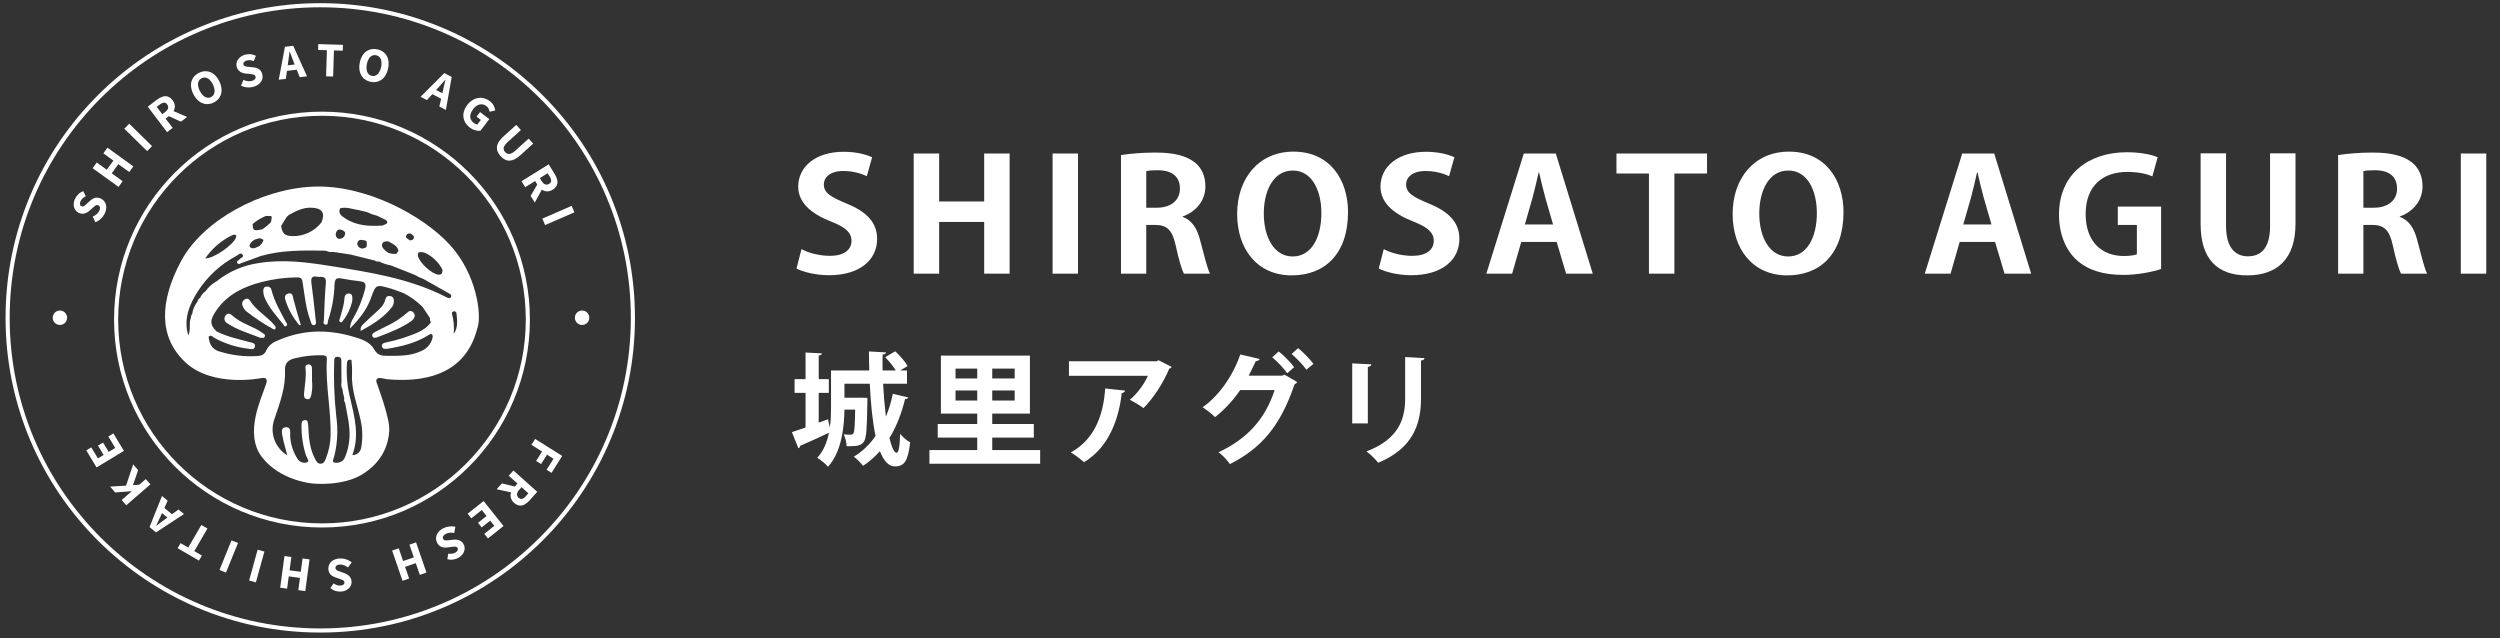 <?xml version="1.0" encoding="utf-8"?>
<!-- Generator: Adobe Illustrator 25.4.1, SVG Export Plug-In . SVG Version: 6.00 Build 0)  -->
<svg version="1.1" id="レイヤー_2_00000081649296725490097380000009251761296182357410_"
	 xmlns="http://www.w3.org/2000/svg" xmlns:xlink="http://www.w3.org/1999/xlink" x="0px" y="0px" viewBox="0 0 656.038 167.453"
	 style="enable-background:new 0 0 656.038 167.453;" xml:space="preserve">
<rect x="0" y="0" width="656.038" height="167.453" fill="#333333" stroke="none"/>
<style type="text/css">
	.st0{fill:#FFFFFF;}
	.st1{fill:none;stroke:#FFFFFF;stroke-width:1.081;stroke-miterlimit:10;}
</style>
<g id="グループ_45" transform="translate(-27.527 -12.421)">
	<g id="グループ_38" transform="translate(85.585 79.178)">
		<path id="パス_75" class="st0" d="M60.021-2.484c-6.996-7.672-22.103-15.886-35.932-15.297S-4.875-8.821-10.534,1.741
			s-5.963,19.978,1.153,26.606s19.659,4.156,19.659,4.156l0.216-0.03c0,0,2.196-0.618,1.171,1.795
			c-1.025,3.404-5.777,12.722-0.951,18.964s13.262,6.884,13.262,6.884s7.81,0.882,13.167-2.474s6.759-7.995,6.947-11.372
			c0.187-3.377-2.913-11.345-3.336-12.702c-0.423-1.356,1.12-1.116,1.12-1.116l1.658,0.304c20.037,1.802,22.8-10.331,23.785-13.725
			C68.302,15.637,67.016,5.187,60.021-2.484z M51.728-0.519c0.747-0.181,1.536-0.064,2.198,0.327C55.69,0.762,57.128,2.222,58.057,4
			c0.027,0.781-0.102,1.426-1.124,1.311c-1.762-0.198-5.012-3.209-5.334-4.983C51.596,0.04,51.639-0.246,51.728-0.519
			c-0.101-0.069-0.198-0.143-0.289-0.223C51.531-0.661,51.627-0.587,51.728-0.519L51.728-0.519z M49.795-5.42l0.737,0.603
			c0.125,0.821-0.307,1.129-1.055,1.146l-1.02-0.793c0.058-0.863,0.515-1.167,1.341-0.956L49.795-5.42z M43.838-3.42
			c1.047,0.657,2.378,1.009,2.659,2.485l-0.542,0.786c-0.719,0.068-1.444-0.022-2.124-0.266c0,0.295,0.001,0.59,0.004,0.885l0,0
			c0-0.295-0.001-0.59-0.004-0.885c-0.344-0.218-0.667-0.469-0.963-0.75c-0.378-0.427-0.865-0.892-0.649-1.532
			C42.477-3.458,43.176-3.447,43.838-3.42L43.838-3.42z M31.196-12.091c1.689-0.461,3.264,0.252,4.887,0.474l2.097,0.496
			l1.323,0.559l1.369,0.401c0.514,0.252,1.032,0.497,1.541,0.759c0.451,0.231,1.119,0.375,1.145,0.921
			c0.03,0.62-0.758,0.587-1.138,0.905c-3.47,0.232-6.886,0.119-9.915-1.892C31.614-10.062,30.572-10.69,31.196-12.091L31.196-12.091
			z M37.551-1.64c-0.56,0.243-1.213,0.063-1.57-0.432c-0.398-0.445-0.359-1.129,0.087-1.526c0.105-0.094,0.227-0.166,0.359-0.213
			c0.586,0.094,1.225-0.038,1.725,0.419c-0.035,0.644,0.395,1.488-0.601,1.751V-1.64z M30.796-6.52
			c0.632-0.051,1.252,0.197,1.674,0.67c0.181,0.758-0.286,1.52-1.045,1.702c-0.004,0.001-0.008,0.002-0.013,0.003
			c-0.45,0.198-0.976,0.011-1.199-0.427c-0.363-0.701-0.105-1.563,0.582-1.95L30.796-6.52z M17.163-9.823l0.613-0.559
			c1.884-1.033,3.762-1.996,6.036-1.867c2.675,0.151,3.493,1.32,2.51,3.82c-1.84,2.373-4.704,3.722-7.705,3.632
			c-1.94-0.055-2.618-0.7-2.904-2.678l1.45-2.346V-9.823z M11.758-10.098l1.391,0.042c-0.006,0.113,0.033,0.223,0.108,0.307
			l-0.183,1.233c-0.69,0.765-1.489,1.423-2.373,1.953C8.467-6.121,8.267-6.235,8.245-7.985c1.051-0.886,2.235-1.6,3.509-2.115
			L11.758-10.098z M7.505-2.595C7.892-3.385,8.631-3.944,9.497-4.1c0.551-0.239,1.193-0.102,1.599,0.341
			c-0.208,0.648-0.616,1.214-1.164,1.617c-0.734,0.27-1.434,0.865-2.268,0.334c-0.238-0.19-0.305-0.523-0.159-0.79L7.505-2.595z
			 M3.088-5.132C3.36-5.198,3.647-5.165,3.897-5.039C3.963-5.013,3.94-4.616,3.871-4.422c-0.69,1.933-5.875,5.544-8.066,5.474
			c1.824-2.682,4.341-4.82,7.283-6.186L3.088-5.132z M28.693,47.733c-0.084,1.989-0.498,3.951-1.225,5.805
			c-0.242,0.649-0.559,1.385-1.408,1.392c-0.832,0.007-1.138-0.701-1.47-1.331c-1.382-2.618-1.627-5.469-1.741-8.351
			c-0.017-0.467-0.087-0.931-0.208-1.382c-0.12-0.432-0.533-0.422-0.875-0.345c-0.675,0.152-0.704,0.758-0.699,1.26
			c-0.052,2.7,0.345,5.39,1.173,7.961c0.212,0.603,1.009,1.55,0.299,1.83c-0.977,0.325-2.047-0.084-2.559-0.977
			c-1.136-1.785-1.79-3.834-1.901-5.947c-0.03-0.927,0.327-2.374-1.121-2.293s-1.019,1.548-0.871,2.425
			c0.268,1.594,0.787,3.145,1.263,4.949c-3.306-1.968-4.724-6.024-3.363-9.622c1.378-4.099,2.945-8.175,2.735-12.607
			c-0.094-1.975,0.848-2.843,2.656-3.243c2.33-0.584,4.728-0.848,7.13-0.786c0.734,0.037,1.264,0.133,1.207,1.057
			c-0.411,6.767,1.168,13.441,0.979,20.205H28.693z M33.651,48.122c-0.09,1.692-0.465,3.357-1.11,4.924
			c-0.111,0.333-0.284,0.643-0.51,0.912c-0.632,0.628-1.549,0.874-2.41,0.649c-0.63-0.197-0.093-1.107,0.053-1.713
			c0.822-3.34,1.002-6.805,0.533-10.212c-0.554-4.924-0.742-9.883-0.562-14.835c0.009-0.606,0.159-0.993,0.894-0.974
			c0.782,0.019,0.987,0.394,0.981,1.109c-0.015,1.874,0.021,3.748,0.037,5.627c-0.143,0.603-0.048,1.239,0.265,1.774
			c0.043,0.348,0.086,0.696,0.13,1.044l0.21,0.721c0.038,0.229,0.077,0.458,0.116,0.688c-0.109,0.374-0.028,0.778,0.216,1.081
			c0.541,3.049,1.339,6.05,1.16,9.205H33.651z M36.74,50.636c-0.142,1.18-1.156,2.06-2.345,2.034
			c1.925-5.076,0.585-9.959-0.52-14.801c-0.752-2.865-1.06-5.829-0.912-8.788c0.053-0.672-0.072-1.697,1.207-1.398l0.161,2.051
			c-0.005,0.352-0.01,0.704-0.014,1.057c0.002,0.235,0.005,0.47,0.007,0.706c-0.205,4.18,1.421,8.026,2.257,12.013
			C37.097,45.852,37.151,48.273,36.74,50.636L36.74,50.636z M55.342,22.268c-0.448,1.419-1.512,2.561-2.896,3.106
			c-2.744,1.297-5.67,1.243-8.604,1.247c-1.532,0-2.765-0.004-3.719-1.705c-1.16-2.066-3.503-2.745-5.706-3.388
			c-6.756-1.963-13.382-1.749-19.842,1.184c-1.177,0.42-2.149,1.274-2.717,2.387c-0.516,1.279-1.345,1.517-2.556,1.582
			c-3.394,0.198-6.794-0.239-10.027-1.289c-1.764-0.577-2.422-2.032-2.59-3.767c0.639-0.655,1.075,0.027,1.51,0.284
			c2.751,1.504,5.764,2.468,8.877,2.839c0.615,0.096,1.591,0.401,1.77-0.57c0.171-0.927-0.711-0.98-1.405-1.169
			c-2.939-0.798-5.938-1.414-8.683-2.811c-1.823-1.793-1.777-3.042,0.063-5.646C1.73,10.428,5.951,8.441,10.65,7.236
			c3.007-0.771,6.097-1.176,9.201-1.204c1.058-0.011,1.35,0.294,1.514,1.343c0.517,3.338,0.814,6.729,2.009,9.934
			c0.203,0.546,0.288,1.363,0.975,1.249c0.776-0.128,0.472-0.985,0.419-1.497c-0.329-3.202-0.686-6.402-1.112-9.592
			c-0.161-1.209,0.133-1.895,1.436-1.614c0.956,0.206,2.532-0.505,2.357,1.607c-0.268,3.228-0.382,6.47-0.505,9.709
			c-0.016,0.414-0.402,1.158,0.443,1.254c0.752,0.085,0.474-0.603,0.622-0.994c1.04-3.06,1.618-6.259,1.713-9.489
			c0.081-1.251,0.274-1.935,1.861-1.618c1.587,0.317,3.231,0.538,4.852,0.729c1.581,0.186,1.576,0.959,1.281,2.169
			c-0.677,2.602-1.69,5.105-3.016,7.444c-0.561,0.818-0.88,1.779-0.919,2.771c2.478-2.469,4.384-4.905,5.471-7.894
			c1.337-3.676,1.303-3.71,5.089-2.619c1.178,0.339,2.319,0.812,3.476,1.225l0,0c1.813,0.928,3.476,2.124,4.932,3.547
			c0.02-0.202,0.046-0.404,0.072-0.605c-0.027,0.202-0.053,0.404-0.072,0.605l0.079,0.078c0.158-0.038,0.32-0.055,0.483-0.05
			c-0.162-0.004-0.325,0.013-0.483,0.05l1.71,2.571l0.234,0.345c0.009,0.383-0.058,0.788,0.288,1.081
			c-1.79,2.515-4.658,3.171-7.305,4.157c-1.443,0.461-2.909,0.846-4.392,1.153c-0.563,0.144-1.308,0.234-1.196,1.001
			c0.13,0.88,0.943,0.758,1.559,0.658c3.646-0.589,7.202-1.47,10.414-3.398c0.342-0.205,0.741-0.618,1.104-0.365
			c0.432,0.298,0.226,0.843,0.095,1.293L55.342,22.268z M60.295,11.163c-0.294,0.599-0.928,0.211-1.385-0.022
			c-9.593-4.884-20.079-6.477-30.519-8.137C22.305,2.036,16.157,1.257,9.97,2.254C5.838,2.824,1.938,4.507-1.312,7.122
			c-1.122,0.609-2.08,1.479-2.794,2.537c-0.628,0.427-1.122,1.023-1.426,1.719c-0.389,0.23-0.655,0.622-0.724,1.069
			c-0.738,0.918-1.211,2.019-1.369,3.186c-0.352,0.301-0.236,0.758-0.376,1.118c-0.564,1.449,0.115,3.077-0.672,4.482
			c-1.274-4.325,0.321-8.072,2.557-11.581C-3.598,5.739-0.109,2.545,4.01,0.38C4.479,0.126,5.067-0.577,5.542,0
			c0.577,0.704-0.417,0.879-0.738,1.282C4.566,1.58,3.958,1.76,4.189,2.213c0.308,0.605,0.845,0.144,1.235,0.011
			c1.65-0.569,3.282-1.191,4.921-1.793c5.427-1.576,10.999-1.482,16.566-1.425l0.706,0.089c0.545,0.27,1.162,0.359,1.762,0.254
			l4.59,0.693l5.633,1.403l0.705,0.158c0.323,0.336,0.747,0.257,1.146,0.278l0,0c0.978,0.483,2.019,0.826,3.092,1.02l5.618,2.213
			l0.721,0.304l1.009,0.555l1.113,0.443c2.144,1.207,4.294,2.402,6.425,3.632C59.853,10.292,60.592,10.559,60.295,11.163
			L60.295,11.163z M61.003,20.856c0.166-1.797,0.007-3.608-0.469-5.349c-0.056-0.276,0.209-0.543,0.541-0.577
			c0.307-0.046,0.593,0.164,0.642,0.47c0.191,1.852,0.518,3.733-0.713,5.454L61.003,20.856z"/>
		<path id="パス_76" class="st0" d="M43.88,0.341L43.88,0.341z"/>
		<path id="パス_77" class="st0" d="M50.802,16.176c-0.026-0.47-0.265-0.902-0.649-1.175c-0.604-0.365-1.031-0.023-1.4,0.329
			c-1.533,1.351-3.248,2.48-5.094,3.354c-1.081,0.567-2.203,1.062-3.266,1.662c-0.419,0.236-1.035,0.577-0.688,1.214
			c0.271,0.5,0.865,0.328,1.274,0.171c3.043-1.172,6.11-2.3,8.817-4.18C50.293,17.236,50.653,16.745,50.802,16.176z"/>
		<path id="パス_78" class="st0" d="M44.974,13.584c0.199-0.351,0.307-0.745,0.315-1.148c0.072-0.688-0.078-1.302-0.876-1.485
			s-1.225,0.244-1.384,0.961c-0.315,1.405-1.339,2.28-2.323,3.189c-1.028,0.949-2.096,1.859-3.075,2.856
			c-0.486,0.494-1.213,0.929-1.036,2.135C39.839,18.306,42.818,16.491,44.974,13.584z"/>
		<path id="パス_79" class="st0" d="M10.857,20.642c-2.444-1.821-5.578-2.428-7.864-4.519c-0.534-0.489-1.199-0.92-1.815-0.144
			c-0.495,0.561-0.441,1.417,0.12,1.912c0.094,0.083,0.199,0.153,0.313,0.207c2.694,1.793,5.806,2.642,8.606,3.78
			c0.568-0.024,1.037,0.216,1.214-0.36C11.591,20.996,11.207,20.901,10.857,20.642z"/>
		<path id="パス_80" class="st0" d="M7.436,11.979c-0.276-0.39-0.816-0.482-1.206-0.206c-0.02,0.014-0.039,0.029-0.057,0.044
			c-0.547,0.278-0.814,0.91-0.632,1.496c0.183,0.619,0.532,1.176,1.009,1.611c2.195,1.724,4.526,3.268,6.97,4.617
			c0.489,0.296,0.764,0.203,0.764-0.519c-0.082-0.115-0.201-0.308-0.347-0.479C11.929,16.2,9.093,14.681,7.436,11.979z"/>
		<path id="パス_81" class="st0" d="M13.168,9.296c-0.088-0.55-0.605-0.925-1.156-0.837c-0.002,0-0.005,0.001-0.007,0.001
			c-0.668-0.034-0.937,0.368-0.972,0.967c-0.022,0.761,0.143,1.517,0.48,2.2c1.147,2.528,3.016,4.544,4.713,6.681
			c0.179,0.226,0.399,0.902,0.911,0.414c0.388-0.37-0.047-0.745-0.216-1.059C15.488,14.956,13.926,12.308,13.168,9.296z"/>
		<path id="パス_82" class="st0" d="M33.576,10.264c-0.908-0.112-1.225,0.653-1.261,1.369c-0.088,1.828-0.758,3.508-1.201,5.244
			c-0.085,0.335-0.321,0.67,0.129,0.897c0.355,0.179,0.547-0.169,0.682-0.349c1.206-1.534,2.046-3.323,2.456-5.23
			C34.405,11.219,34.539,10.383,33.576,10.264z"/>
		<path id="パス_83" class="st0" d="M18.95,11.787c-0.208-0.811-0.163-1.842-1.369-1.509c-1.181,0.326-0.902,1.297-0.604,2.169
			c0.736,2.139,1.853,4.127,3.296,5.869c0.115,0.102,0.216,0.271,0.345,0.288c0.235,0.037,0.274-0.125,0.177-0.321
			C20.174,16.12,19.51,13.967,18.95,11.787z"/>
		<path id="パス_84" class="st0" d="M23.794,29.718c0.002-0.471-0.379-0.854-0.85-0.856c-0.021,0-0.043,0.001-0.064,0.002
			c-0.437,0.017-0.851,0.303-0.793,0.768c0.308,2.31-0.167,4.572-0.356,6.847c-0.057,0.69-0.027,1.387,0.793,1.514
			c0.887,0.133,1.013-0.68,1.134-1.28c0.245-1.188,0.297-2.407,0.153-3.611C23.81,31.707,23.849,30.711,23.794,29.718z"/>
	</g>
	<circle id="楕円形_5" class="st1" cx="112.019" cy="96.283" r="54.023"/>
	<circle id="楕円形_6" class="st1" cx="111.568" cy="95.832" r="82.041"/>
	<g id="グループ_41" transform="translate(52.34 27.314)">
		<g id="グループ_40">
			<g id="グループ_39">
				<path id="パス_85" class="st0" d="M2.654,41.163c-0.246,0.508-0.583,0.966-0.995,1.351c-0.415,0.395-0.902,0.705-1.435,0.914
					l-0.695-1.499c0.372-0.147,0.716-0.357,1.018-0.619c0.286-0.238,0.519-0.532,0.685-0.865c0.16-0.278,0.226-0.601,0.186-0.92
					c-0.046-0.237-0.204-0.438-0.425-0.536c-0.144-0.079-0.314-0.1-0.473-0.058c-0.167,0.054-0.322,0.139-0.458,0.249
					c-0.16,0.124-0.338,0.277-0.533,0.458l-0.892,0.786c-0.239,0.21-0.503,0.388-0.787,0.53c-0.294,0.148-0.617,0.232-0.946,0.246
					c-0.363,0.012-0.723-0.068-1.047-0.234c-0.408-0.191-0.749-0.5-0.977-0.889c-0.234-0.405-0.354-0.866-0.349-1.333
					c0.005-0.532,0.133-1.056,0.373-1.531c0.214-0.444,0.51-0.844,0.873-1.178c0.365-0.341,0.8-0.6,1.274-0.76l0.637,1.333
					c-0.289,0.141-0.558,0.319-0.8,0.53c-0.235,0.213-0.425,0.471-0.559,0.759c-0.136,0.248-0.192,0.532-0.159,0.813
					c0.032,0.226,0.178,0.419,0.386,0.512c0.147,0.077,0.318,0.092,0.476,0.04c0.174-0.063,0.334-0.158,0.473-0.28
					c0.161-0.136,0.34-0.295,0.536-0.476l0.865-0.776c0.25-0.234,0.535-0.427,0.845-0.572c0.287-0.133,0.599-0.201,0.915-0.199
					c0.819,0.037,1.57,0.466,2.018,1.153c0.253,0.414,0.387,0.89,0.385,1.375C3.064,40.073,2.922,40.646,2.654,41.163z"/>
				<path id="パス_86" class="st0" d="M6.295,34.154l-6.803-4.909l1.077-1.493l2.637,1.903l1.738-2.408l-2.637-1.903l1.07-1.483
					l6.803,4.909l-1.07,1.483l-2.866-2.069l-1.738,2.408l2.866,2.068L6.295,34.154z"/>
				<path id="パス_87" class="st0" d="M13.799,24.764l-5.987-5.878l1.289-1.313l5.987,5.878L13.799,24.764z"/>
				<path id="パス_88" class="st0" d="M19.036,19.78l-5.076-6.679l2.382-1.811c0.433-0.338,0.917-0.606,1.434-0.793
					c0.451-0.166,0.942-0.188,1.406-0.062c0.524,0.177,0.975,0.522,1.284,0.981c0.352,0.425,0.562,0.95,0.601,1.501
					c0.018,0.498-0.115,0.99-0.382,1.411c-0.295,0.468-0.675,0.876-1.119,1.205l-0.918,0.698l1.852,2.436L19.036,19.78z
					 M17.769,15.07l0.793-0.601c0.348-0.229,0.607-0.57,0.732-0.967c0.077-0.354-0.018-0.723-0.254-0.998
					c-0.179-0.3-0.507-0.478-0.856-0.463c-0.398,0.073-0.77,0.25-1.078,0.514l-0.793,0.601L17.769,15.07z M22.651,17.034
					l-3.64-1.673l0.288-1.709l4.986,2.139L22.651,17.034z"/>
				<path id="パス_89" class="st0" d="M31.285,12.001c-0.614,0.325-1.308,0.47-2.001,0.419c-0.684-0.062-1.336-0.323-1.874-0.75
					c-0.633-0.508-1.141-1.153-1.487-1.887c-0.382-0.708-0.594-1.495-0.62-2.298c-0.016-0.677,0.171-1.343,0.536-1.913
					c0.383-0.576,0.915-1.038,1.539-1.337c0.614-0.326,1.305-0.477,1.999-0.437c0.673,0.052,1.316,0.299,1.85,0.712
					c0.63,0.497,1.135,1.135,1.475,1.862c0.383,0.715,0.599,1.508,0.63,2.319c0.023,0.686-0.154,1.363-0.51,1.95
					C32.448,11.231,31.916,11.702,31.285,12.001z M30.57,10.579c0.333-0.159,0.599-0.429,0.753-0.764
					c0.157-0.368,0.212-0.771,0.159-1.167c-0.065-0.501-0.219-0.987-0.456-1.433c-0.214-0.45-0.509-0.856-0.869-1.199
					c-0.281-0.272-0.633-0.458-1.016-0.538c-0.737-0.109-1.463,0.256-1.815,0.913c-0.165,0.354-0.223,0.748-0.169,1.134
					c0.065,0.493,0.217,0.97,0.45,1.41c0.217,0.457,0.513,0.872,0.875,1.225c0.283,0.281,0.638,0.478,1.026,0.57
					C29.869,10.807,30.245,10.753,30.57,10.579z"/>
				<path id="パス_90" class="st0" d="M41.73,7.867c-0.541,0.159-1.107,0.216-1.669,0.169c-0.571-0.043-1.128-0.196-1.64-0.451
					l0.649-1.521c0.359,0.177,0.745,0.292,1.142,0.339c0.369,0.052,0.744,0.028,1.103-0.072c0.314-0.068,0.596-0.236,0.806-0.479
					c0.146-0.193,0.188-0.445,0.113-0.675c-0.039-0.16-0.136-0.299-0.274-0.39c-0.153-0.087-0.32-0.146-0.493-0.172
					c-0.199-0.036-0.431-0.065-0.698-0.089l-1.181-0.131c-0.316-0.036-0.625-0.113-0.921-0.228
					c-0.307-0.119-0.586-0.301-0.817-0.536c-0.252-0.261-0.434-0.582-0.528-0.933c-0.133-0.43-0.131-0.89,0.004-1.32
					c0.143-0.445,0.403-0.844,0.754-1.153c0.398-0.353,0.872-0.61,1.385-0.75c0.473-0.139,0.968-0.188,1.459-0.144
					c0.498,0.041,0.981,0.189,1.418,0.432l-0.562,1.37c-0.298-0.12-0.611-0.2-0.93-0.238c-0.315-0.031-0.634,0.001-0.937,0.094
					c-0.275,0.065-0.523,0.215-0.709,0.427c-0.146,0.175-0.191,0.413-0.12,0.63c0.041,0.16,0.145,0.297,0.288,0.38
					c0.163,0.087,0.342,0.142,0.525,0.163c0.209,0.028,0.446,0.054,0.711,0.078l1.153,0.118c0.341,0.028,0.675,0.111,0.99,0.244
					c0.291,0.124,0.551,0.31,0.762,0.546c0.521,0.631,0.707,1.474,0.499,2.266c-0.137,0.465-0.401,0.884-0.762,1.208
					C42.815,7.438,42.294,7.718,41.73,7.867z"/>
				<path id="パス_91" class="st0" d="M48.335,6.026l1.624-8.641l2.175-0.261l3.622,8.015l-1.917,0.23l-1.63-4.115
					c-0.171-0.411-0.339-0.844-0.505-1.297c-0.166-0.454-0.332-0.89-0.498-1.31l-0.045,0.006c-0.052,0.454-0.109,0.919-0.169,1.396
					c-0.06,0.477-0.121,0.936-0.182,1.375l-0.613,4.38L48.335,6.026z M49.796,3.791l-0.169-1.413l3.99-0.478l0.169,1.413
					L49.796,3.791z"/>
				<path id="パス_92" class="st0" d="M60.753,5.128l0.216-6.847l-2.314-0.072l0.048-1.535l6.478,0.201L65.133-1.59l-2.314-0.072
					l-0.216,6.847L60.753,5.128z"/>
				<path id="パス_93" class="st0" d="M72.448,6.574c-0.684-0.126-1.318-0.442-1.831-0.912c-0.5-0.473-0.851-1.081-1.009-1.751
					c-0.183-0.79-0.183-1.612,0-2.402c0.139-0.792,0.46-1.541,0.937-2.187c0.407-0.54,0.966-0.947,1.605-1.169
					c0.658-0.215,1.362-0.248,2.037-0.095c0.684,0.125,1.32,0.435,1.839,0.896c0.495,0.458,0.846,1.051,1.009,1.706
					c0.185,0.782,0.185,1.596,0,2.378c-0.143,0.799-0.465,1.554-0.943,2.21c-0.407,0.552-0.967,0.974-1.609,1.214
					C73.828,6.689,73.123,6.728,72.448,6.574z M72.768,5.014c0.36,0.082,0.736,0.034,1.065-0.133
					c0.351-0.191,0.644-0.473,0.848-0.817c0.26-0.433,0.439-0.91,0.53-1.407c0.111-0.485,0.132-0.987,0.061-1.48
					c-0.052-0.388-0.213-0.752-0.464-1.052c-0.511-0.543-1.308-0.707-1.991-0.409c-0.349,0.176-0.639,0.448-0.835,0.786
					c-0.255,0.427-0.431,0.897-0.52,1.386c-0.113,0.492-0.137,1.001-0.072,1.501c0.049,0.395,0.205,0.769,0.452,1.081
					C72.075,4.755,72.404,4.948,72.768,5.014L72.768,5.014z"/>
				<path id="パス_94" class="st0" d="M85.559,10.51l6.214-6.224l1.946,1.009l-1.526,8.663l-1.713-0.891l0.972-4.318
					c0.091-0.436,0.195-0.889,0.312-1.359c0.117-0.469,0.226-0.924,0.327-1.363l-0.04-0.021c-0.298,0.345-0.607,0.698-0.926,1.059
					c-0.319,0.36-0.628,0.705-0.925,1.033l-2.975,3.276L85.559,10.51z M88.024,9.489l0.656-1.263l3.566,1.854l-0.657,1.263
					L88.024,9.489z"/>
				<path id="パス_95" class="st0" d="M98.449,18.556c-0.58-0.428-1.044-0.994-1.35-1.646c-0.291-0.639-0.391-1.349-0.288-2.044
					c0.135-0.814,0.48-1.579,1.002-2.218c0.375-0.509,0.843-0.942,1.379-1.277c0.468-0.29,0.991-0.481,1.536-0.561
					c0.518-0.074,1.045-0.039,1.549,0.102c0.52,0.147,1.008,0.394,1.435,0.725c0.439,0.316,0.796,0.732,1.041,1.213
					c0.195,0.392,0.328,0.811,0.394,1.244l-1.484,0.345c-0.048-0.276-0.133-0.545-0.252-0.799c-0.145-0.283-0.356-0.527-0.616-0.711
					c-0.323-0.255-0.713-0.41-1.123-0.445c-0.419-0.028-0.837,0.065-1.204,0.267c-0.443,0.246-0.826,0.587-1.122,0.998
					c-0.32,0.399-0.557,0.858-0.696,1.351c-0.114,0.411-0.093,0.847,0.059,1.245c0.181,0.427,0.478,0.796,0.857,1.065
					c0.139,0.107,0.292,0.195,0.454,0.261c0.139,0.06,0.288,0.092,0.44,0.094l0.91-1.194l-1.122-0.856l0.917-1.203l2.425,1.848
					l-2.334,3.062c-0.456,0.043-0.916-0.002-1.355-0.131C99.372,19.142,98.879,18.893,98.449,18.556z"/>
				<path id="パス_96" class="st0" d="M106.561,26.084c-0.335-0.355-0.603-0.768-0.793-1.217c-0.162-0.397-0.221-0.829-0.17-1.256
					c0.066-0.47,0.237-0.919,0.5-1.315c0.334-0.508,0.736-0.969,1.194-1.369l3.364-3.049l1.225,1.355l-3.497,3.171
					c-0.341,0.288-0.629,0.632-0.853,1.017c-0.152,0.258-0.215,0.558-0.178,0.855c0.053,0.28,0.186,0.538,0.383,0.742
					c0.186,0.217,0.431,0.377,0.705,0.458c0.293,0.068,0.601,0.039,0.876-0.085c0.408-0.182,0.78-0.434,1.1-0.745l3.497-3.171
					l1.191,1.313l-3.362,3.048c-0.445,0.417-0.944,0.771-1.483,1.054c-0.418,0.222-0.88,0.35-1.353,0.373
					c-0.426,0.011-0.848-0.086-1.225-0.284C107.256,26.751,106.877,26.447,106.561,26.084z"/>
				<path id="パス_97" class="st0" d="M112.042,32.659l7.128-4.424l1.578,2.542c0.296,0.463,0.516,0.97,0.653,1.502
					c0.123,0.465,0.098,0.956-0.072,1.406c-0.226,0.505-0.612,0.922-1.098,1.186c-0.456,0.31-0.999,0.47-1.55,0.457
					c-0.498-0.029-0.975-0.208-1.369-0.513c-0.438-0.337-0.809-0.753-1.094-1.225l-0.608-0.979l-2.6,1.613L112.042,32.659z
					 M114.436,36.514l2.009-3.465l1.674,0.45l-2.599,4.763L114.436,36.514z M116.85,31.839l0.524,0.845
					c0.195,0.368,0.511,0.658,0.894,0.82c0.345,0.11,0.722,0.051,1.018-0.159c0.315-0.15,0.523-0.46,0.541-0.809
					c-0.035-0.403-0.177-0.79-0.41-1.121l-0.524-0.845L116.85,31.839z"/>
				<path id="パス_98" class="st0" d="M117.497,42.473l7.696-3.339l0.732,1.689l-7.697,3.339L117.497,42.473z"/>
			</g>
		</g>
	</g>
	<g id="グループ_44" transform="translate(56.907 169.072)">
		<g id="グループ_43">
			<g id="グループ_42">
				<path id="パス_99" class="st0" d="M111.047-41.474l7.099,4.469l-2.798,4.443l-1.297-0.818l1.817-2.883l-1.71-1.078
					l-1.559,2.474l-1.297-0.818l1.559-2.475l-2.789-1.757L111.047-41.474z"/>
				<path id="パス_100" class="st0" d="M102.321-29.8l3.892,0.952l0.04,1.73l-5.302-1.153L102.321-29.8z M105.348-33.182
					l6.253,5.594l-1.995,2.23c-0.361,0.414-0.786,0.768-1.257,1.049c-0.411,0.249-0.89,0.364-1.369,0.328
					c-0.548-0.075-1.057-0.328-1.447-0.721c-0.426-0.351-0.733-0.826-0.876-1.359c-0.112-0.486-0.074-0.993,0.107-1.457
					c0.201-0.515,0.496-0.989,0.87-1.396l0.768-0.858l-2.28-2.04L105.348-33.182z M107.487-28.799l-0.662,0.741
					c-0.299,0.29-0.488,0.675-0.536,1.089c-0.008,0.362,0.155,0.707,0.439,0.931c0.233,0.26,0.589,0.372,0.928,0.292
					c0.377-0.147,0.709-0.392,0.96-0.709l0.662-0.741L107.487-28.799z"/>
				<path id="パス_101" class="st0" d="M97.53-25.176l5.22,6.567l-4.092,3.253l-0.956-1.202l2.652-2.107l-1.089-1.369L97.02-18.25
					l-0.963-1.212l2.245-1.785l-1.25-1.573l-2.749,2.185l-0.963-1.211L97.53-25.176z"/>
				<path id="パス_102" class="st0" d="M86.823-17.954c0.493-0.273,1.033-0.453,1.591-0.53c0.566-0.083,1.144-0.055,1.7,0.082
					l-0.297,1.625c-0.389-0.094-0.791-0.122-1.189-0.081c-0.371,0.03-0.732,0.136-1.06,0.312c-0.291,0.135-0.53,0.361-0.681,0.644
					c-0.1,0.22-0.086,0.475,0.037,0.683c0.073,0.148,0.199,0.262,0.352,0.321c0.167,0.052,0.343,0.073,0.518,0.061
					c0.201-0.009,0.434-0.031,0.699-0.067l1.183-0.128c0.316-0.034,0.635-0.026,0.949,0.022c0.326,0.048,0.638,0.165,0.915,0.344
					c0.303,0.199,0.551,0.472,0.721,0.793c0.223,0.391,0.323,0.84,0.285,1.289c-0.043,0.466-0.21,0.911-0.484,1.29
					c-0.311,0.431-0.718,0.785-1.187,1.035c-0.431,0.239-0.904,0.394-1.393,0.458c-0.495,0.068-0.999,0.029-1.478-0.114l0.249-1.457
					c0.317,0.052,0.64,0.061,0.959,0.029c0.315-0.039,0.619-0.14,0.894-0.298c0.254-0.124,0.463-0.324,0.599-0.572
					c0.104-0.203,0.096-0.445-0.021-0.641c-0.075-0.148-0.207-0.258-0.365-0.307c-0.178-0.049-0.364-0.064-0.547-0.044
					c-0.21,0.017-0.447,0.044-0.712,0.079l-1.153,0.136c-0.339,0.047-0.683,0.04-1.019-0.021c-0.312-0.057-0.607-0.182-0.865-0.366
					c-0.647-0.502-1.012-1.284-0.982-2.102c0.032-0.484,0.198-0.95,0.479-1.345C85.859-17.3,86.306-17.686,86.823-17.954z"/>
				<path id="パス_103" class="st0" d="M79.804-14.33l2.724,7.935l-1.741,0.598L79.73-8.873l-2.811,0.964l1.057,3.075l-1.73,0.594
					l-2.724-7.935l1.73-0.594L76.4-9.426l2.811-0.964l-1.148-3.343L79.804-14.33z"/>
				<path id="パス_104" class="st0" d="M59.754-10.098c0.563-0.031,1.127,0.042,1.664,0.216c0.546,0.172,1.053,0.449,1.493,0.814
					l-0.977,1.333c-0.309-0.254-0.659-0.454-1.034-0.592c-0.347-0.135-0.718-0.197-1.09-0.182c-0.321-0.005-0.635,0.094-0.894,0.283
					c-0.186,0.154-0.285,0.39-0.265,0.631c0.001,0.165,0.065,0.322,0.178,0.442c0.128,0.12,0.277,0.215,0.44,0.28
					c0.185,0.08,0.405,0.162,0.659,0.246l1.119,0.401c0.299,0.107,0.583,0.253,0.845,0.432c0.272,0.186,0.501,0.427,0.673,0.709
					c0.185,0.312,0.289,0.666,0.301,1.029c0.03,0.449-0.076,0.897-0.306,1.284c-0.242,0.4-0.586,0.728-0.998,0.949
					c-0.468,0.252-0.988,0.394-1.52,0.414c-0.492,0.027-0.985-0.039-1.453-0.195c-0.475-0.155-0.912-0.41-1.281-0.748l0.857-1.2
					c0.263,0.185,0.549,0.334,0.85,0.444c0.301,0.103,0.62,0.145,0.937,0.123c0.283,0,0.558-0.089,0.788-0.254
					c0.182-0.137,0.281-0.359,0.261-0.586c-0.004-0.164-0.074-0.32-0.194-0.432c-0.139-0.122-0.299-0.217-0.474-0.279
					c-0.197-0.076-0.422-0.155-0.675-0.239l-1.096-0.38c-0.325-0.106-0.632-0.262-0.908-0.463c-0.255-0.187-0.465-0.428-0.616-0.706
					c-0.362-0.734-0.35-1.597,0.034-2.32c0.24-0.422,0.592-0.769,1.018-1.002C58.601-9.925,59.171-10.08,59.754-10.098z"/>
				<path id="パス_105" class="st0" d="M51.845-9.857l-1.116,8.315l-1.824-0.245l0.432-3.223l-2.943-0.395l-0.432,3.223
					l-1.813-0.243l1.116-8.315l1.813,0.244l-0.474,3.499l2.944,0.395l0.47-3.503L51.845-9.857z"/>
				<path id="パス_106" class="st0" d="M40.003-11.914l-2.239,8.085L35.989-4.32l2.239-8.085L40.003-11.914z"/>
				<path id="パス_107" class="st0" d="M33.075-14.159L29.92-6.388L28.215-7.08l3.156-7.773L33.075-14.159z"/>
				<path id="パス_108" class="st0" d="M25.055-17.951l-3.447,5.923l2.001,1.164l-0.773,1.328l-5.602-3.26l0.773-1.328
					l2.001,1.165l3.447-5.924L25.055-17.951z"/>
				<path id="パス_109" class="st0" d="M18.912-21.763l-7.357,4.819L9.86-18.331l3.268-8.165l1.494,1.225l-1.836,4.027
					c-0.179,0.408-0.373,0.831-0.584,1.266c-0.21,0.436-0.41,0.858-0.6,1.267l0.035,0.029c0.363-0.277,0.738-0.559,1.123-0.846
					s0.758-0.561,1.117-0.822l3.584-2.595L18.912-21.763z M16.29-21.268l-0.901,1.101l-3.111-2.546l0.901-1.101L16.29-21.268z"/>
				<path id="パス_110" class="st0" d="M10.093-29.546L3.75-24.059l-1.204-1.392l2.631-2.275l-0.022-0.026l-4.314,0.327
					l-1.329-1.537L3.7-29.21l1.862-5.58l1.315,1.52l-1.369,3.927l1.658-0.104l1.725-1.491L10.093-29.546z"/>
				<path id="パス_111" class="st0" d="M3.139-38.334l-7.18,4.34l-2.704-4.474l1.314-0.793l1.752,2.899l1.498-0.905l-1.483-2.454
					l1.324-0.8l1.484,2.454l1.72-1.039l-1.816-3.006l1.324-0.8L3.139-38.334z"/>
			</g>
		</g>
	</g>
	<circle id="楕円形_7" class="st0" cx="43.251" cy="95.803" r="1.892"/>
	<circle id="楕円形_8" class="st0" cx="180.276" cy="95.803" r="1.892"/>
</g>
<g>
	<g>
		<path class="st0" d="M227.461,46.228c-1.218-0.574-3.338-1.353-6.18-1.353c-3.518,0-5.097,1.722-5.097,3.485
			c0,2.255,1.714,3.28,5.954,5.043c5.548,2.255,8.029,5.166,8.029,9.307c0,5.494-4.556,9.512-12.629,9.512
			c-3.428,0-6.901-0.861-8.525-1.763l1.308-5.084c1.804,0.984,4.691,1.763,7.487,1.763c3.699,0,5.638-1.599,5.638-3.936
			c0-2.255-1.668-3.608-5.502-5.125c-5.232-2.05-8.48-5.002-8.48-9.102c0-5.166,4.465-9.143,11.953-9.143
			c3.293,0,5.819,0.697,7.442,1.435L227.461,46.228z"/>
		<path class="st0" d="M264.939,71.812h-6.675V58.241h-11.817v13.571h-6.676V40.283h6.676V52.87h11.817V40.283h6.675V71.812z"/>
		<path class="st0" d="M276.212,40.283h6.676v31.529h-6.676V40.283z"/>
		<path class="st0" d="M310.354,56.929c2.436,0.861,3.789,2.993,4.601,6.191c0.992,3.731,1.895,7.503,2.571,8.692h-6.856
			c-0.496-0.902-1.353-3.649-2.165-7.462c-0.902-4.059-2.3-5.33-5.458-5.33h-2.255v12.792h-6.63V40.693
			c2.3-0.369,5.548-0.656,8.931-0.656c4.375,0,13.216,0.492,13.216,8.938c0,3.854-2.706,6.683-5.954,7.831v0.123H310.354z
			 M303.543,54.51c3.789,0,6.089-2.009,6.089-5.002c0-4.059-3.338-4.838-5.773-4.838c-1.489,0-2.526,0.082-3.067,0.246v9.594
			C300.792,54.51,303.543,54.51,303.543,54.51z"/>
		<path class="st0" d="M353.741,55.658c0,10.988-6.134,16.605-14.75,16.605c-9.156,0-14.343-6.97-14.343-16.113
			c0-9.43,5.728-16.359,14.794-16.359C349.05,39.791,353.741,47.253,353.741,55.658z M331.64,56.027
			c0,6.191,2.661,11.275,7.578,11.275c4.961,0,7.533-5.043,7.533-11.398c0-5.781-2.391-11.152-7.488-11.152
			C334.03,44.752,331.64,50.246,331.64,56.027z"/>
		<path class="st0" d="M380.258,46.228c-1.218-0.574-3.338-1.353-6.18-1.353c-3.518,0-5.097,1.722-5.097,3.485
			c0,2.255,1.714,3.28,5.954,5.043c5.548,2.255,8.029,5.166,8.029,9.307c0,5.494-4.556,9.512-12.629,9.512
			c-3.428,0-6.901-0.861-8.525-1.763l1.308-5.084c1.804,0.984,4.691,1.763,7.487,1.763c3.699,0,5.638-1.599,5.638-3.936
			c0-2.255-1.668-3.608-5.502-5.125c-5.232-2.05-8.48-5.002-8.48-9.102c0-5.166,4.465-9.143,11.953-9.143
			c3.293,0,5.819,0.697,7.442,1.435L380.258,46.228z"/>
		<path class="st0" d="M417.962,71.812h-6.991l-2.481-8.323h-9.292l-2.391,8.323h-6.766l9.833-31.529h8.39L417.962,71.812z
			 M407.543,58.897l-2.075-7.175c-0.541-1.968-1.127-4.51-1.579-6.437h-0.135c-0.451,1.968-1.038,4.551-1.534,6.396l-2.075,7.216
			H407.543z"/>
		<path class="st0" d="M447.953,45.531h-8.57v26.281h-6.675V45.531h-8.525v-5.248h23.771v5.248H447.953z"/>
		<path class="st0" d="M483.762,55.658c0,10.988-6.135,16.605-14.749,16.605c-9.156,0-14.344-6.97-14.344-16.113
			c0-9.43,5.729-16.359,14.794-16.359C479.071,39.791,483.762,47.253,483.762,55.658z M461.661,56.027
			c0,6.191,2.661,11.275,7.577,11.275c4.962,0,7.533-5.043,7.533-11.398c0-5.781-2.391-11.152-7.487-11.152
			C464.051,44.752,461.661,50.246,461.661,56.027z"/>
		<path class="st0" d="M533.009,71.812h-6.991l-2.481-8.323h-9.291l-2.391,8.323h-6.766l9.832-31.529h8.39L533.009,71.812z
			 M522.589,58.897l-2.074-7.175c-0.542-1.968-1.128-4.51-1.579-6.437h-0.135c-0.451,1.968-1.038,4.551-1.534,6.396l-2.074,7.216
			H522.589z"/>
		<path class="st0" d="M567.106,70.582c-2.029,0.697-5.953,1.558-9.878,1.558c-5.278,0-9.292-1.23-12.224-3.854
			c-2.977-2.665-4.69-6.97-4.69-11.972c0-10.66,7.803-16.359,17.772-16.359c3.518,0,6.45,0.574,8.119,1.312l-1.398,5.002
			c-1.579-0.656-3.563-1.148-6.631-1.148c-6.179,0-10.871,3.444-10.871,11.07c0,7.298,4.285,10.988,10.014,10.988
			c1.623,0,2.841-0.205,3.428-0.451V59.02h-5.007v-4.797h11.367L567.106,70.582L567.106,70.582z"/>
		<path class="st0" d="M602.373,58.733c0,9.225-4.826,13.53-12.674,13.53c-7.804,0-12.224-4.223-12.224-13.489V40.242h6.675v19.065
			c0,5.535,2.301,7.954,5.729,7.954c3.608,0,5.818-2.337,5.818-7.954V40.242h6.676V58.733z"/>
		<path class="st0" d="M629.747,56.929c2.437,0.861,3.789,2.993,4.601,6.191c0.993,3.731,1.895,7.503,2.571,8.692h-6.855
			c-0.496-0.902-1.354-3.649-2.165-7.462c-0.902-4.059-2.301-5.33-5.458-5.33h-2.255v12.792h-6.631V40.693
			c2.301-0.369,5.548-0.656,8.931-0.656c4.375,0,13.216,0.492,13.216,8.938c0,3.854-2.706,6.683-5.954,7.831v0.123H629.747z
			 M622.937,54.51c3.789,0,6.089-2.009,6.089-5.002c0-4.059-3.338-4.838-5.773-4.838c-1.488,0-2.525,0.082-3.066,0.246v9.594
			C620.187,54.51,622.937,54.51,622.937,54.51z"/>
		<path class="st0" d="M645.756,40.283h6.676v31.529h-6.676V40.283z"/>
	</g>
	<g>
		<path class="st0" d="M231.738,100.699c0.16,3.04,0.416,6.016,0.736,8.64c0.768-1.856,1.376-3.84,1.824-5.984l4.032,0.928
			c-0.064,0.256-0.352,0.448-0.832,0.448c-0.928,3.808-2.272,7.264-4.096,10.208c0.576,2.368,1.216,3.872,1.888,3.872
			c0.512,0,0.832-1.6,0.928-4.959c0.704,0.864,1.76,1.792,2.624,2.208c-0.576,5.056-1.568,6.335-4.032,6.335
			c-1.664,0-2.944-1.536-3.904-4c-1.312,1.472-2.784,2.784-4.416,3.84c-0.512-0.672-1.696-1.856-2.432-2.4
			c2.24-1.344,4.16-3.168,5.696-5.439c-0.8-3.84-1.28-8.704-1.504-13.695h-6.655v3.68h3.583l0.704-0.032l1.728,0.064v1.056
			c-0.096,6.816-0.256,9.536-0.896,10.399c-0.576,0.864-1.248,1.312-4.544,1.216c-0.032-0.96-0.352-2.271-0.768-3.104
			c0.768,0.096,1.44,0.096,1.792,0.096s0.576-0.096,0.768-0.384c0.256-0.416,0.384-1.952,0.448-6.208h-2.815
			c-0.064,4.735-0.768,11.103-4.32,15.007c-0.544-0.704-2.016-1.92-2.816-2.336c1.696-1.888,2.592-4.224,3.072-6.591
			c-2.752,1.312-5.631,2.592-7.551,3.424c-0.032,0.32-0.224,0.544-0.48,0.64l-1.696-4.224c0.992-0.32,2.24-0.736,3.583-1.216v-9.087
			h-2.88v-3.616h2.88v-6.976l4.288,0.224c-0.032,0.288-0.256,0.48-0.832,0.576v6.176h2.656v3.616h-2.656v7.808l2.432-0.896
			l0.48,2.208c0.288-1.888,0.32-3.744,0.32-5.407v-9.6h10.047c-0.064-1.696-0.096-3.359-0.096-4.992l4.48,0.256
			c-0.032,0.32-0.32,0.48-0.896,0.576c-0.032,1.344-0.032,2.752,0,4.16h3.456c-0.64-1.088-1.76-2.432-2.784-3.488l2.656-1.536
			c1.216,1.152,2.624,2.72,3.232,3.872l-1.952,1.152h1.792v3.488h-6.272V100.699z"/>
		<path class="st0" d="M260.379,118.105h12.575v3.584H243.9v-3.584h12.543v-3.264h-10.367v-3.583h10.367v-2.72h-9.536V93.307h23.358
			v15.231h-9.887v2.72h10.911v3.583h-10.911v3.264H260.379z M250.747,96.731v2.592h5.696v-2.592H250.747z M250.747,105.115h5.696
			v-2.656h-5.696V105.115z M266.266,99.323v-2.592h-5.888v2.592H266.266z M266.266,105.115v-2.656h-5.888v2.656H266.266z"/>
		<path class="st0" d="M307.449,96.283c-0.096,0.224-0.32,0.384-0.64,0.48c-1.44,3.552-4.128,7.743-6.752,10.335
			c-0.832-0.672-2.528-1.664-3.583-2.176c2.016-1.664,3.904-4.319,4.736-6.303h-20.703v-3.808h23.038l0.448-0.288L307.449,96.283z
			 M295.226,102.491c-0.032,0.32-0.352,0.576-0.864,0.672c-0.8,7.007-3.456,14.239-9.887,18.111c-0.864-0.704-2.4-1.952-3.488-2.56
			c6.08-3.264,8.575-9.599,9.023-16.767L295.226,102.491z"/>
		<path class="st0" d="M340.41,100.251c-0.128,0.256-0.448,0.48-0.704,0.608c-3.744,11.007-8.735,16.767-16.958,20.926
			c-0.64-0.928-1.824-2.271-2.976-3.104c7.552-3.584,12.159-8.607,14.719-16.319h-9.056c-1.632,2.432-3.936,5.023-6.591,7.104
			c-0.768-0.8-2.208-1.92-3.264-2.592c4.191-2.88,8-8.288,9.887-13.855l5.087,1.184c-0.128,0.352-0.544,0.544-1.024,0.576
			c-0.544,1.152-1.28,2.752-1.855,3.808h8.799l0.608-0.256L340.41,100.251z M335.546,92.219c1.408,1.088,3.136,2.912,4.064,4.128
			l-1.824,1.6c-0.832-1.216-2.72-3.2-3.936-4.192L335.546,92.219z M340.634,91.355c1.408,1.12,3.104,2.88,4.032,4.128l-1.856,1.536
			c-0.736-1.088-2.56-3.04-3.872-4.127L340.634,91.355z"/>
		<path class="st0" d="M354.843,111.098V95.355l5.024,0.256c-0.032,0.352-0.32,0.576-0.928,0.672v14.815H354.843z M373.818,93.979
			c-0.032,0.32-0.288,0.544-0.928,0.64v10.016c0,6.783-2.24,13.087-11.231,16.798c-0.608-0.8-2.112-2.304-3.072-2.976
			c8.479-3.232,10.144-8.543,10.144-13.855V93.691L373.818,93.979z"/>
	</g>
</g>
</svg>
